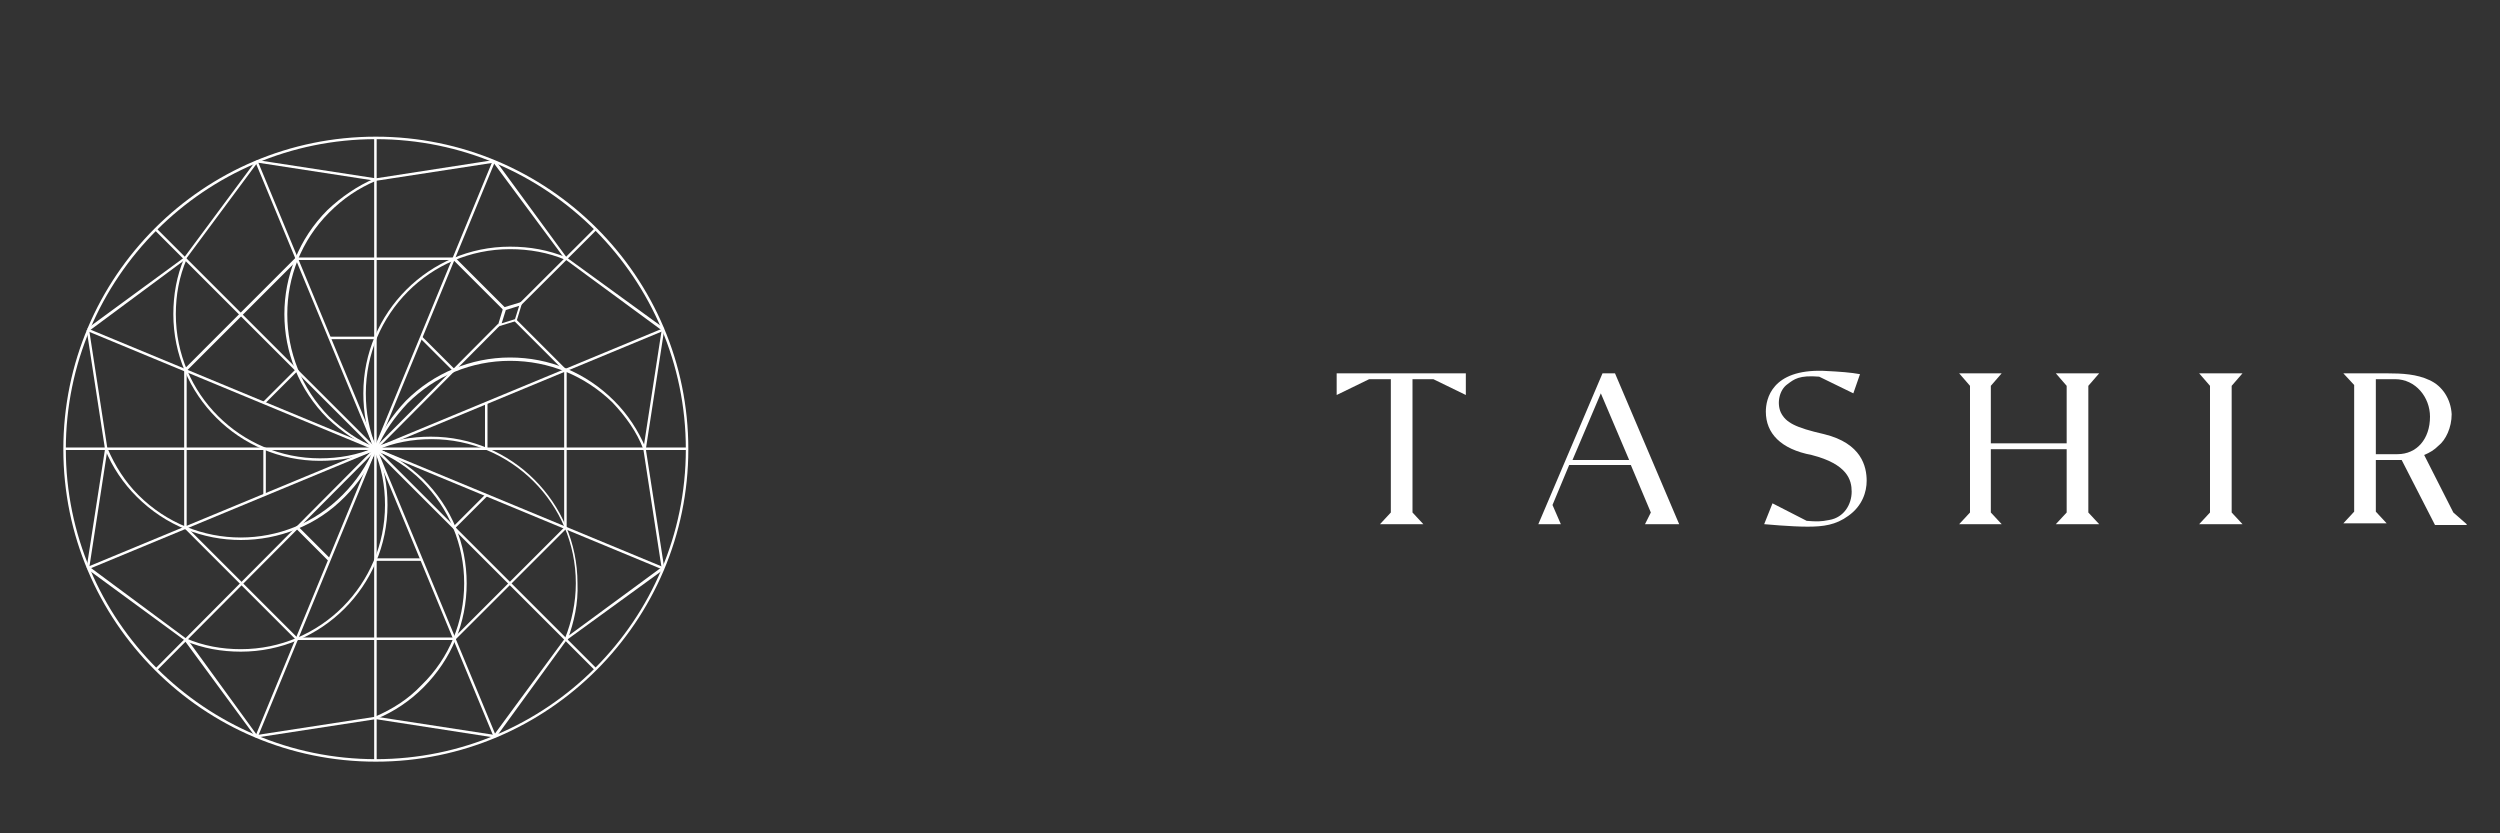 <?xml version="1.0" encoding="UTF-8"?> <!-- Generator: Adobe Illustrator 24.0.1, SVG Export Plug-In . SVG Version: 6.00 Build 0) --> <svg xmlns="http://www.w3.org/2000/svg" xmlns:xlink="http://www.w3.org/1999/xlink" id="Layer_1" x="0px" y="0px" viewBox="0 0 30 10" style="enable-background:new 0 0 30 10;" xml:space="preserve"><rect x="0" y="0" width="30" height="10" fill="#333333" stroke="none"/> <style type="text/css"> .st0{fill:#FFFFFF;} </style> <g> <g> <g> <polygon class="st0" points="7.94,6.82 7.72,5.39 7.94,3.96 7.97,3.96 7.75,5.39 7.97,6.81 "></polygon> <polygon class="st0" points="5.95,8.85 5.92,8.83 6.78,7.66 7.95,6.8 7.97,6.83 6.8,7.68 "></polygon> <polygon class="st0" points="5.93,8.85 4.51,8.63 3.08,8.85 3.08,8.82 4.51,8.6 4.51,8.6 5.94,8.82 "></polygon> <polygon class="st0" points="3.07,8.85 2.21,7.68 1.05,6.83 1.07,6.8 2.23,7.66 2.24,7.66 3.09,8.83 "></polygon> <polygon class="st0" points="1.07,6.82 1.04,6.81 1.26,5.39 1.04,3.96 1.07,3.96 1.29,5.39 "></polygon> <polygon class="st0" points="1.07,3.97 1.05,3.94 2.21,3.09 3.07,1.93 3.09,1.95 2.23,3.11 "></polygon> <polygon class="st0" points="4.51,2.17 3.08,1.95 3.08,1.92 4.51,2.14 5.93,1.92 5.94,1.95 "></polygon> <polygon class="st0" points="7.95,3.97 6.78,3.11 5.92,1.95 5.95,1.93 6.8,3.09 7.97,3.94 "></polygon> </g> <path class="st0" d="M4.51,9.14c-2.07,0-3.75-1.68-3.75-3.75c0-2.07,1.68-3.75,3.75-3.75c2.07,0,3.75,1.68,3.75,3.75 C8.26,7.45,6.58,9.14,4.51,9.14z M4.51,1.67c-2.05,0-3.72,1.67-3.72,3.72c0,2.05,1.67,3.72,3.72,3.72c2.05,0,3.72-1.67,3.72-3.72 C8.23,3.34,6.56,1.67,4.51,1.67z"></path> <polygon class="st0" points="5.46,7.68 5.44,7.66 6.78,6.32 6.8,6.34 "></polygon> <rect x="6.47" y="3.72" transform="matrix(0.707 -0.707 0.707 0.707 -1.028 5.802)" class="st0" width="0.03" height="0.85"></rect> <polygon class="st0" points="6.04,3.72 5.44,3.12 5.46,3.09 6.06,3.69 "></polygon> <polygon class="st0" points="2.24,4.45 2.21,4.43 3.55,3.09 3.57,3.12 "></polygon> <rect x="2.88" y="6.06" transform="matrix(0.707 -0.707 0.707 0.707 -4.102 4.096)" class="st0" width="0.03" height="1.89"></rect> <rect x="3.56" y="3.09" class="st0" width="1.89" height="0.03"></rect> <rect x="3.56" y="7.65" class="st0" width="1.89" height="0.03"></rect> <rect x="0.77" y="5.37" class="st0" width="7.47" height="0.03"></rect> <rect x="4.49" y="1.65" class="st0" width="0.03" height="7.47"></rect> <rect x="4.49" y="1.65" transform="matrix(0.707 -0.707 0.707 0.707 -2.489 4.765)" class="st0" width="0.03" height="7.47"></rect> <rect x="4.49" y="1.65" transform="matrix(0.383 -0.924 0.924 0.383 -2.195 7.49)" class="st0" width="0.03" height="7.47"></rect> <rect x="0.77" y="5.37" transform="matrix(0.381 -0.924 0.924 0.381 -2.191 7.501)" class="st0" width="7.47" height="0.03"></rect> <rect x="4.49" y="1.65" transform="matrix(0.924 -0.383 0.383 0.924 -1.718 2.135)" class="st0" width="0.03" height="7.47"></rect> <rect x="0.77" y="5.37" transform="matrix(0.924 -0.383 0.383 0.924 -1.719 2.136)" class="st0" width="7.47" height="0.03"></rect> <path class="st0" d="M5.97,3.92l0.07-0.23l0.23-0.07L6.2,3.85L5.97,3.92z M6.07,3.72L6.02,3.88l0.16-0.05l0.05-0.16L6.07,3.72z"></path> <rect x="6.77" y="4.44" class="st0" width="0.03" height="1.89"></rect> <rect x="2.21" y="4.44" class="st0" width="0.03" height="1.89"></rect> <rect x="5.37" y="6.12" transform="matrix(0.707 -0.707 0.707 0.707 -2.684 5.788)" class="st0" width="0.55" height="0.03"></rect> <rect x="5.24" y="3.97" transform="matrix(0.707 -0.707 0.707 0.707 -1.465 4.961)" class="st0" width="0.03" height="0.55"></rect> <rect x="3.09" y="4.62" transform="matrix(0.707 -0.707 0.707 0.707 -2.294 3.741)" class="st0" width="0.55" height="0.03"></rect> <polygon class="st0" points="3.94,6.73 3.55,6.34 3.58,6.32 3.97,6.71 "></polygon> <rect x="3.96" y="4.04" class="st0" width="0.55" height="0.03"></rect> <rect x="4.51" y="6.7" class="st0" width="0.55" height="0.03"></rect> <rect x="5.82" y="4.83" class="st0" width="0.03" height="0.55"></rect> <rect x="3.16" y="5.39" class="st0" width="0.03" height="0.55"></rect> <g> <rect x="1.01" y="5.95" transform="matrix(0.705 -0.709 0.709 0.705 -3.07 4.547)" class="st0" width="5.84" height="0.03"></rect> <rect x="6.06" y="3.18" transform="matrix(0.708 -0.706 0.706 0.708 -0.301 5.665)" class="st0" width="1.27" height="0.03"></rect> </g> <path class="st0" d="M4.49,5.39C4.4,5.18,4.36,4.95,4.36,4.72c0-0.97,0.79-1.76,1.76-1.76C6.36,2.96,6.58,3,6.8,3.09L6.79,3.12 C6.58,3.03,6.35,2.99,6.12,2.99c-0.96,0-1.73,0.78-1.73,1.73c0,0.23,0.04,0.45,0.13,0.66L4.49,5.39z"></path> <path class="st0" d="M2.89,7.82c-0.23,0-0.46-0.04-0.67-0.13l0.01-0.03c0.21,0.09,0.43,0.13,0.66,0.13c0.96,0,1.73-0.78,1.73-1.73 c0-0.23-0.04-0.45-0.13-0.66l0.03-0.01c0.09,0.21,0.13,0.44,0.13,0.67C4.65,7.03,3.86,7.82,2.89,7.82z"></path> <path class="st0" d="M6.81,7.68L6.78,7.66C6.86,7.46,6.91,7.23,6.91,7c0-0.96-0.78-1.73-1.73-1.73c-0.23,0-0.45,0.04-0.66,0.13 L4.5,5.37c0.21-0.09,0.44-0.13,0.67-0.13c0.97,0,1.76,0.79,1.76,1.76C6.94,7.24,6.89,7.46,6.81,7.68z"></path> <path class="st0" d="M3.84,5.53c-0.97,0-1.76-0.79-1.76-1.76c0-0.23,0.04-0.46,0.13-0.67l0.03,0.01C2.15,3.32,2.11,3.54,2.11,3.77 c0,0.96,0.78,1.73,1.73,1.73c0.23,0,0.45-0.04,0.66-0.13L4.51,5.4C4.3,5.49,4.07,5.53,3.84,5.53z"></path> <path class="st0" d="M4.52,5.39L4.49,5.38c0.09-0.21,0.22-0.4,0.38-0.57c0.33-0.33,0.78-0.52,1.25-0.52 c0.47,0,0.91,0.18,1.25,0.52c0.17,0.17,0.29,0.36,0.38,0.57L7.72,5.39C7.64,5.18,7.51,5,7.35,4.83C7.02,4.51,6.59,4.33,6.12,4.33 c-0.46,0-0.9,0.18-1.23,0.51C4.74,5,4.61,5.18,4.52,5.39z"></path> <path class="st0" d="M2.89,6.48c-0.45,0-0.9-0.17-1.25-0.52C1.48,5.8,1.35,5.61,1.26,5.39l0.03-0.01c0.09,0.21,0.21,0.4,0.37,0.56 c0.68,0.68,1.78,0.68,2.45,0c0.16-0.16,0.29-0.35,0.38-0.56l0.03,0.01C4.43,5.61,4.3,5.8,4.14,5.96C3.8,6.31,3.34,6.48,2.89,6.48z "></path> <path class="st0" d="M4.51,8.63L4.5,8.6c0.21-0.09,0.4-0.21,0.56-0.38C5.39,7.9,5.57,7.46,5.57,7c0-0.46-0.18-0.9-0.51-1.23 C4.9,5.61,4.71,5.49,4.5,5.4l0.01-0.03c0.21,0.09,0.4,0.22,0.57,0.38C5.42,6.09,5.6,6.53,5.6,7c0,0.47-0.18,0.91-0.52,1.25 C4.92,8.41,4.73,8.54,4.51,8.63z"></path> <path class="st0" d="M4.5,5.4C4.29,5.31,4.1,5.18,3.93,5.02c-0.69-0.69-0.69-1.81,0-2.5C4.1,2.36,4.29,2.23,4.5,2.14l0.01,0.03 C4.3,2.26,4.12,2.38,3.95,2.55C3.28,3.22,3.28,4.32,3.95,5C4.12,5.16,4.3,5.29,4.51,5.37L4.5,5.4z"></path> </g> <g> <g> <path class="st0" d="M21.17,6.29c0,0,0.32,0.03,0.52,0.03c0.19,0,0.34-0.02,0.49-0.13c0.17-0.12,0.22-0.29,0.22-0.42 c0-0.17-0.06-0.45-0.51-0.56c-0.35-0.08-0.46-0.14-0.52-0.26c-0.05-0.11-0.02-0.27,0.08-0.34c0.08-0.06,0.14-0.11,0.38-0.09 l0.41,0.2l0.08-0.23c-0.11-0.02-0.23-0.03-0.44-0.04c-0.62-0.02-0.69,0.34-0.69,0.49c0,0.26,0.18,0.45,0.55,0.52 c0.43,0.11,0.48,0.3,0.48,0.44c0,0.15-0.09,0.31-0.27,0.34c-0.1,0.02-0.15,0.02-0.27,0.01l-0.41-0.21L21.17,6.29z"></path> </g> <polygon class="st0" points="16.04,4.48 16.04,4.74 16.43,4.55 16.69,4.55 16.69,6.15 16.56,6.29 17.08,6.29 16.95,6.15 16.95,4.55 17.2,4.55 17.59,4.74 17.59,4.48 "></polygon> <path class="st0" d="M19.21,4.72l0.34,0.8h-0.68L19.21,4.72z M18.46,6.29h0.27l-0.1-0.23l0.2-0.48h0.74l0.24,0.57l-0.07,0.14 l0.41,0l-0.77-1.81l-0.15,0L18.46,6.29z"></path> <polygon class="st0" points="26.39,4.48 26.52,4.63 26.52,6.15 26.39,6.29 26.91,6.29 26.78,6.15 26.78,4.63 26.91,4.48 "></polygon> <polygon class="st0" points="24.67,4.48 24.8,4.63 24.8,5.32 23.89,5.32 23.89,4.63 24.02,4.48 23.51,4.48 23.64,4.63 23.64,6.15 23.51,6.29 24.02,6.29 23.89,6.15 23.89,5.39 24.8,5.39 24.8,6.15 24.67,6.29 25.19,6.29 25.06,6.15 25.06,4.63 25.19,4.48 "></polygon> <g> <path class="st0" d="M28.51,5.45v-0.9h0.23c0.25,0,0.42,0.22,0.42,0.45c0,0.27-0.16,0.45-0.39,0.45H28.51z M29.6,6.29l-0.16-0.14 l-0.35-0.69c0.07-0.03,0.12-0.06,0.17-0.11c0.09-0.07,0.16-0.22,0.16-0.38c-0.01-0.18-0.11-0.34-0.27-0.41 C29,4.49,28.83,4.48,28.64,4.48h-0.52l0.13,0.14v1.52l-0.13,0.14h0.52l-0.13-0.14V5.52h0.17c0.03,0,0.08,0,0.14,0l0.4,0.78H29.6z "></path> </g> </g> </g> </svg> 